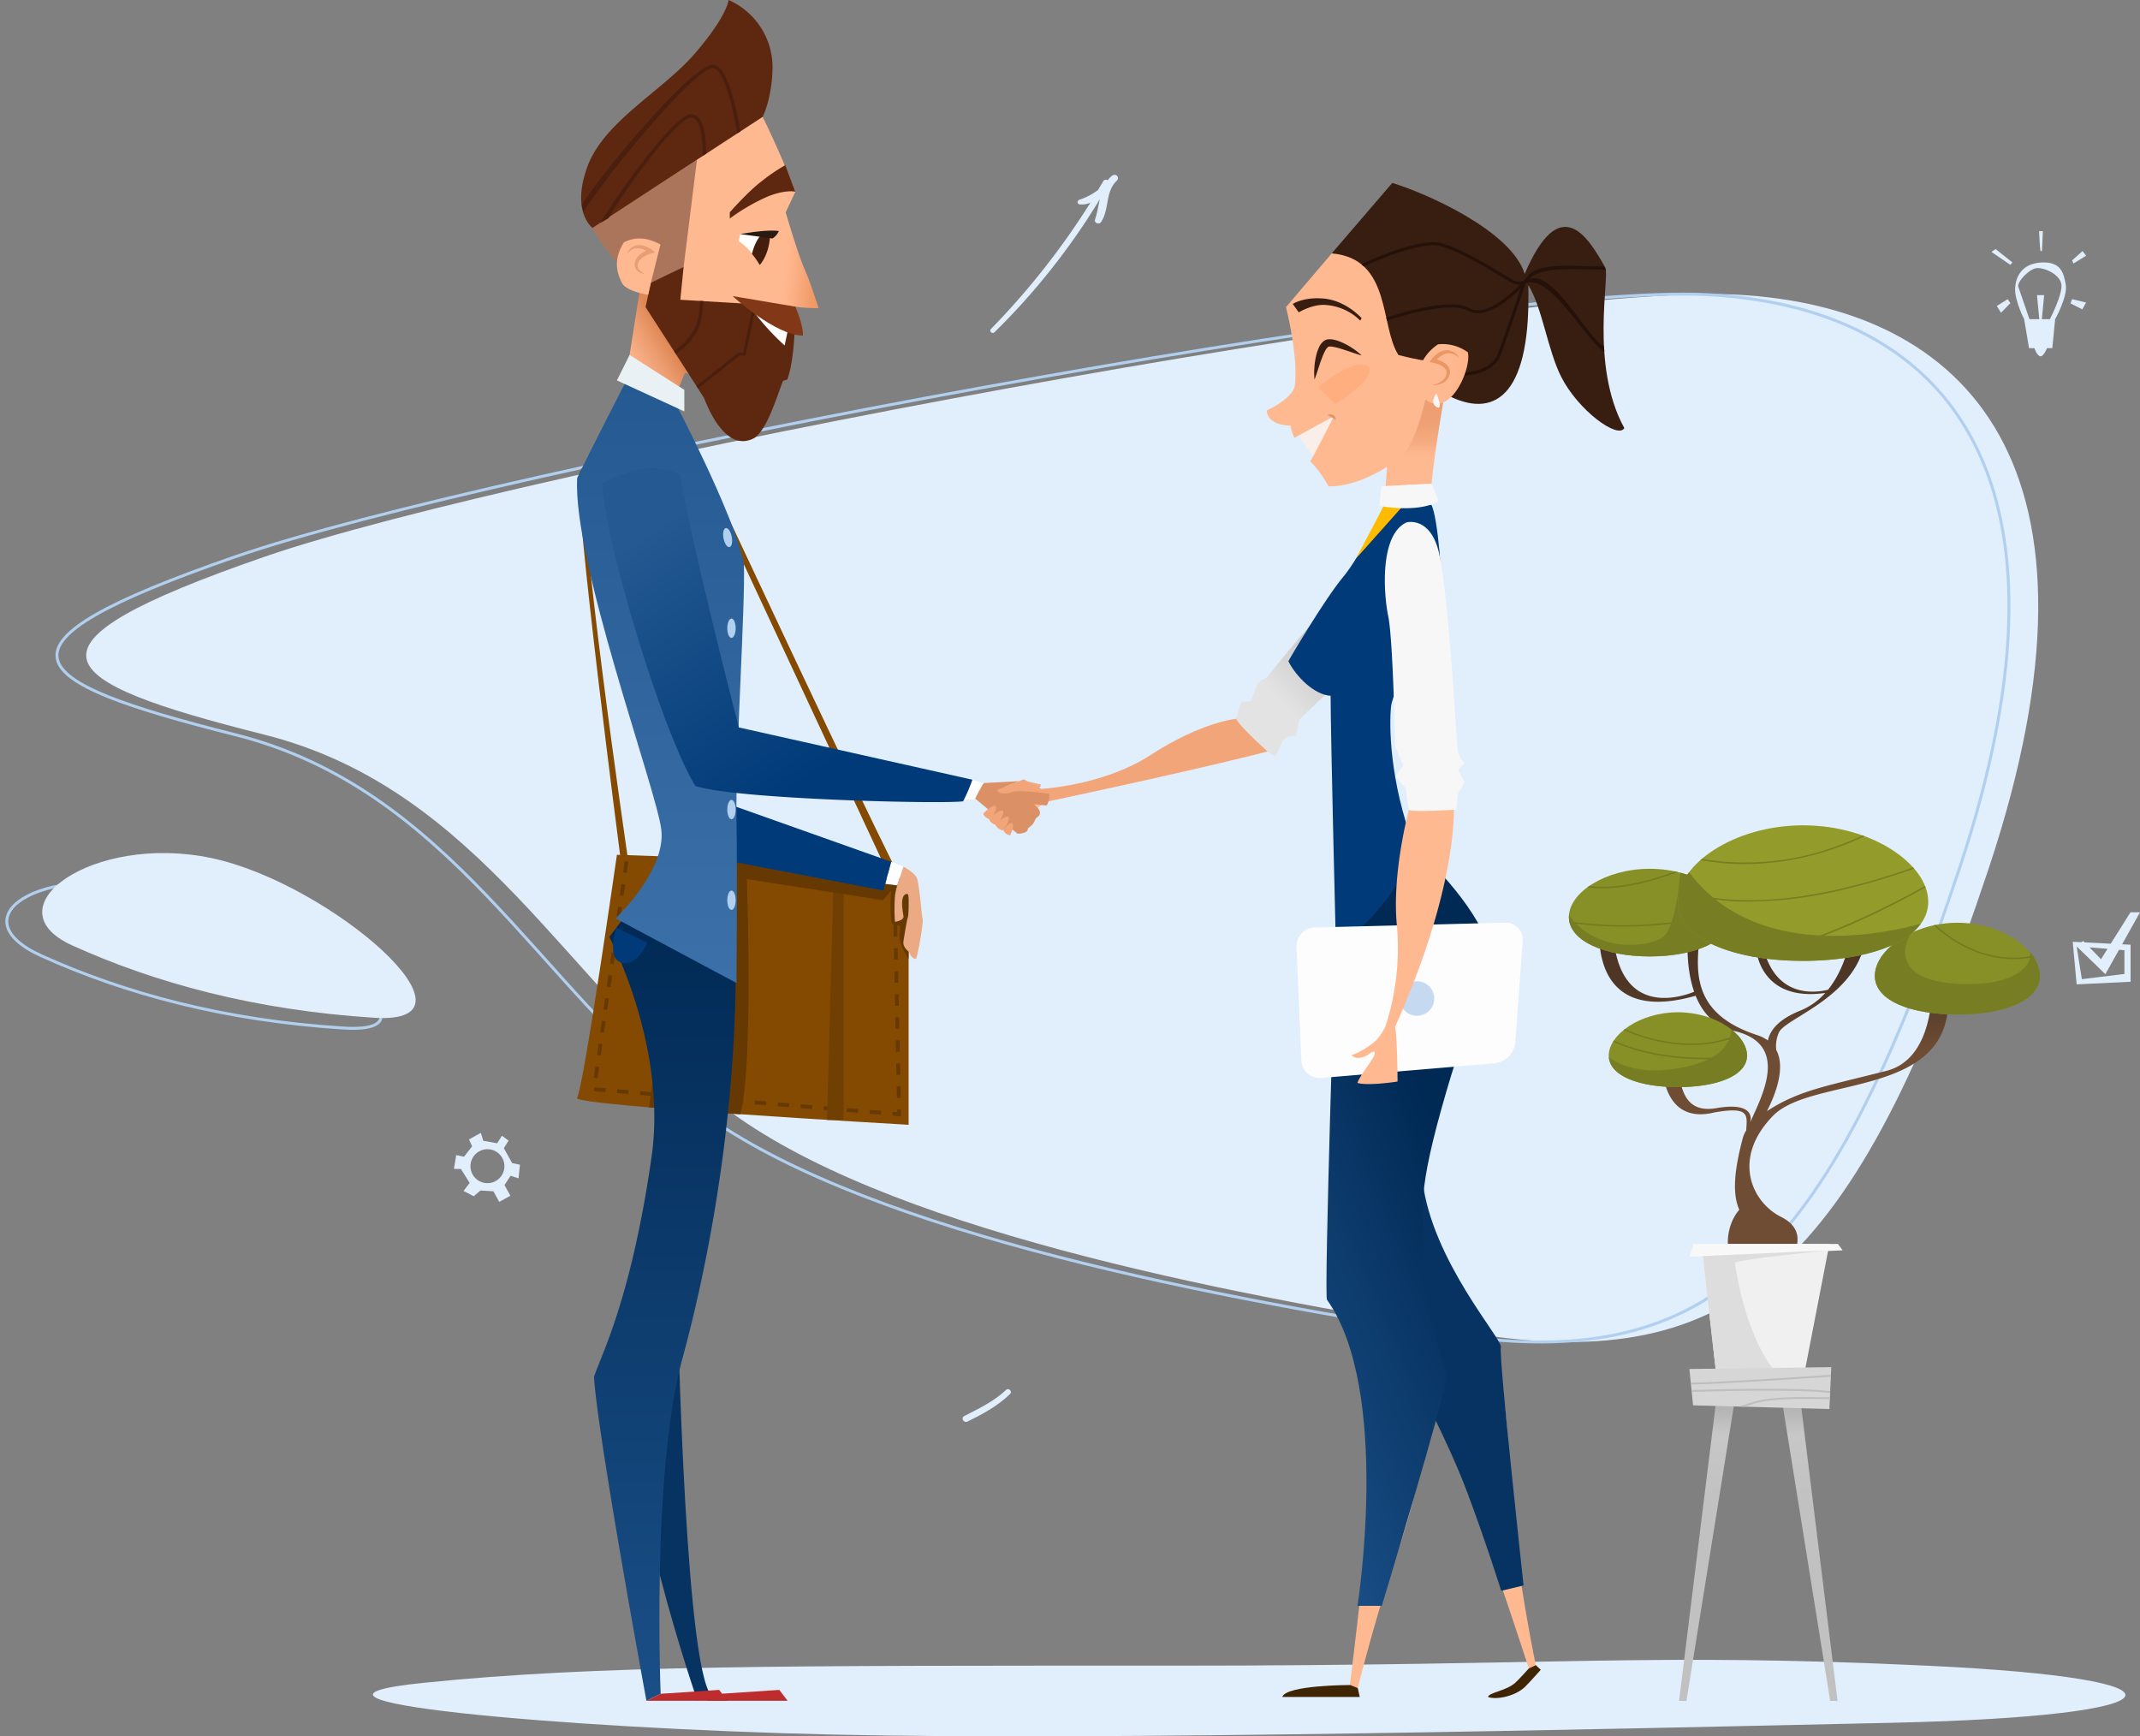 <svg xmlns="http://www.w3.org/2000/svg" xmlns:xlink="http://www.w3.org/1999/xlink" width="731.458" height="593.476" viewBox="0 0 731.458 593.476">
  <rect x="0" y="0" width="731.458" height="593.476" fill="#808080" stroke="none"/>
  <defs>
    <linearGradient id="linear-gradient" x1="0.5" y1="0.379" x2="0.5" y2="0.196" gradientUnits="objectBoundingBox">
      <stop offset="0" stop-color="#6e4d34"/>
      <stop offset="1" stop-color="#4d3625"/>
    </linearGradient>
    <linearGradient id="linear-gradient-2" x1="0.5" y1="-0.012" x2="0.5" y2="0.346" gradientUnits="objectBoundingBox">
      <stop offset="0" stop-color="#adadad"/>
      <stop offset="0.323" stop-color="#c7c7c7"/>
      <stop offset="1" stop-color="#c1c1c1"/>
    </linearGradient>
    <linearGradient id="linear-gradient-4" x1="0.088" y1="0.807" x2="0.431" y2="0.539" gradientUnits="objectBoundingBox">
      <stop offset="0" stop-color="#ffb991"/>
      <stop offset="0.239" stop-color="#fab188"/>
      <stop offset="0.619" stop-color="#ed9e71"/>
      <stop offset="1" stop-color="#de8654"/>
    </linearGradient>
    <linearGradient id="linear-gradient-5" x1="0.644" y1="0.333" x2="0.214" y2="0.799" gradientUnits="objectBoundingBox">
      <stop offset="0" stop-color="#b3b3b3"/>
      <stop offset="0.284" stop-color="#bbb"/>
      <stop offset="0.735" stop-color="#d2d2d2"/>
      <stop offset="1" stop-color="#e3e3e3"/>
    </linearGradient>
    <radialGradient id="radial-gradient" cx="5816.015" cy="2977.683" r="49.768" gradientTransform="translate(-5834.161 -2987.843) scale(2.174 2.174)" gradientUnits="userSpaceOnUse">
      <stop offset="0" stop-color="#de8959"/>
      <stop offset="0.342" stop-color="#ec9e71"/>
      <stop offset="0.746" stop-color="#fab188"/>
      <stop offset="1" stop-color="#ffb991"/>
    </radialGradient>
    <linearGradient id="linear-gradient-6" y1="1.022" x2="0.402" y2="0.215" gradientUnits="objectBoundingBox">
      <stop offset="0" stop-color="#1c528b"/>
      <stop offset="1" stop-color="#002954"/>
    </linearGradient>
    <linearGradient id="linear-gradient-7" x1="0.5" y1="0.62" x2="0.5" y2="0.251" gradientUnits="objectBoundingBox">
      <stop offset="0" stop-color="#ffb991"/>
      <stop offset="0.282" stop-color="#f6ab81"/>
      <stop offset="0.64" stop-color="#efa175"/>
      <stop offset="1" stop-color="#ed9e72"/>
    </linearGradient>
    <linearGradient id="linear-gradient-8" x1="0.542" y1="0.862" x2="1.542" y2="0.862" gradientUnits="objectBoundingBox">
      <stop offset="0" stop-color="#ffb991"/>
      <stop offset="0.42" stop-color="#ffb388"/>
      <stop offset="1" stop-color="#ffa775"/>
    </linearGradient>
    <radialGradient id="radial-gradient-2" cx="1155.526" cy="300.649" r="8.859" gradientTransform="translate(-26.938 -7.399) scale(1.081 1.081)" gradientUnits="userSpaceOnUse">
      <stop offset="0" stop-color="#ed9664"/>
      <stop offset="0.229" stop-color="#f2a071"/>
      <stop offset="0.702" stop-color="#fbb288"/>
      <stop offset="1" stop-color="#ffb991"/>
    </radialGradient>
    <linearGradient id="linear-gradient-9" x1="0.5" x2="0.5" y2="1" gradientUnits="objectBoundingBox">
      <stop offset="0" stop-color="#002954"/>
      <stop offset="1" stop-color="#1a4f87"/>
    </linearGradient>
    <linearGradient id="linear-gradient-10" x1="0.5" x2="0.5" y2="1" gradientUnits="objectBoundingBox">
      <stop offset="0" stop-color="#245991"/>
      <stop offset="1" stop-color="#3b70a8"/>
    </linearGradient>
    <linearGradient id="linear-gradient-11" x1="0.126" y1="0.218" x2="0.597" y2="0.9" gradientUnits="objectBoundingBox">
      <stop offset="0" stop-color="#245991"/>
      <stop offset="1" stop-color="#003a78"/>
    </linearGradient>
    <linearGradient id="linear-gradient-12" x1="0.856" y1="0.527" x2="0.985" y2="0.544" gradientUnits="objectBoundingBox">
      <stop offset="0" stop-color="#ffb991"/>
      <stop offset="0.308" stop-color="#fcb288"/>
      <stop offset="0.796" stop-color="#f5a171"/>
      <stop offset="1" stop-color="#f29966"/>
    </linearGradient>
  </defs>
  <g id="Group_300" data-name="Group 300" transform="translate(-981.296 -265.848)">
    <path id="Path_1488" data-name="Path 1488" d="M5457.834-2408.836c-133.857,0-196.877-.234-256.742,5.868s47.238,15.59,139.961,17.69,261.45-1.8,362.123-4.038,107.312-15.051,11.584-19.521S5591.691-2408.836,5457.834-2408.836Z" transform="translate(-4075 3244)" fill="#e1eefc"/>
    <path id="Path_1482" data-name="Path 1482" d="M5146.647-2787.832c88.235-30.533,424.2-93.647,503.112-89.608s132,58.755,86.329,195.986-87.369,173.2-175.811,159.161-203.1-36.469-256.575-77.532-83.254-108.657-157.055-127.221S5058.412-2757.3,5146.647-2787.832Z" transform="translate(-4075 3244)" fill="#e1eefc"/>
    <path id="Path_1485" data-name="Path 1485" d="M5146.647-2787.832c88.235-30.533,424.2-93.647,503.112-89.608s132,58.755,86.329,195.986-87.369,173.2-175.811,159.161-203.1-36.469-256.575-77.532-83.254-108.657-157.055-127.221S5058.412-2757.3,5146.647-2787.832Z" transform="translate(-4085 3244)" fill="none" stroke="#b1cfef" stroke-width="1"/>
    <path id="Path_1484" data-name="Path 1484" d="M5190.933-2669.184c-25.452-18.07-57.181-33.679-96.58-43.953s15.437,42.73,53.676,58.9S5216.385-2651.114,5190.933-2669.184Z" transform="translate(5581.641 -3018.114) rotate(169)" fill="none" stroke="#b1cfef" stroke-width="1"/>
    <path id="Path_1483" data-name="Path 1483" d="M5190.933-2669.184c-25.452-18.07-57.181-33.679-96.58-43.953s5.934,48.017,44.172,64.184S5216.385-2651.114,5190.933-2669.184Z" transform="translate(5592.254 -3021.626) rotate(169)" fill="#e1eefc"/>
    <g id="PlantType_4" transform="translate(1517.55 547.942)">
      <path id="Path_1235" data-name="Path 1235" d="M146.526,312.11h4.2c-.409,34.8,22.289,27.813,27.861,25.576-3.947-11.381-1.576-25.576-1.576-25.576l3.966.235c-.467,13.067-7.232,31.5,19.133,40.149a13.236,13.236,0,0,1,3.689,1.84c.686-3.36,3.455-7.149,11.008-10.182a23.141,23.141,0,0,0,8.595-6.073c-22.129,3.2-23.551-14.534-23.551-14.534a11.152,11.152,0,0,0,2.8.66c4.639,15.555,17.407,13.845,21.674,12.794,8.505-10.475,8.833-26.443,8.833-26.443l3.732-.154c4.822,27.063-27.063,35.618-29.332,41.217a11.07,11.07,0,0,0-.9,5.968c3.338,6.251-.5,15.677-3.2,20.909,10.8-7.069,19.778-8.432,40.791-13.762,17.7-4.487,15.585-32.028,15.585-32.028a20.885,20.885,0,0,1,4.846,0c7.7,42.716-44.9,32.757-59.143,47.379s-7.219,29.552,2.736,34.53,3.734,13.15,3.734,15.552c0,0-8.633,5.134-18.367,4.382-5.068-6.819-4.5-16.746.371-22.347-2.363-5.364-1.836-13.063,1.2-24.5a9.643,9.643,0,0,1,1.172-2.628c.277-5.157,1.39-8.329-10.958-6.131-17.312,4.2-17.559-14.84-17.559-14.84s1.057,0,4.025-.246-.069,16.074,14.246,13.6,11.575,4.933,11.575,4.933h0c3.786-8.673,13.952-26.775-5.466-31.323-6.876-1.608-10.878-6.366-13.153-12.03C140.024,350.235,146.526,312.11,146.526,312.11Z" transform="translate(-135.775 -280.794)" fill="url(#linear-gradient)"/>
      <path id="Path_1236" data-name="Path 1236" d="M228.376,418.012,220.1,460.74H189.478l-4.838-42.728Z" transform="translate(-139.326 -274.919)" fill="#f0f0f0"/>
      <path id="Path_1237" data-name="Path 1237" d="M231.147,418.012H181.779l-1.411,4.346,52.366-2.174Z" transform="translate(-139.179 -274.919)" fill="#f8f8f8"/>
      <path id="Path_1238" data-name="Path 1238" d="M227.884,420.072s-32.023,3.2-31.867,4.311c.827,5.915,4.14,24.526,12.986,36.243h-19.6l-4.368-38.573Z" transform="translate(-139.255 -274.806)" fill="#ddd"/>
      <path id="Path_1239" data-name="Path 1239" d="M188.3,469.4l12.606,101.985h-2.52L182,469.4Z" transform="translate(-109.077 -272.113)" fill="url(#linear-gradient-2)"/>
      <path id="Path_1240" data-name="Path 1240" d="M228.052,469.4,215.445,571.387h2.52L234.352,469.4Z" transform="translate(-177.79 -272.113)" fill="url(#linear-gradient-2)"/>
      <path id="Path_1241" data-name="Path 1241" d="M185.3,470.987l46.6,1.263.63-14.32-48.491.63Z" transform="translate(-142.853 -272.739)" fill="#d6d6d6"/>
      <g id="Group_215" data-name="Group 215" transform="translate(41.664 187.802)">
        <path id="Path_1242" data-name="Path 1242" d="M189.868,469.2c5.809-1.786,15.764-1.631,23.034-1.52.948.016,1.9.031,2.809.038l-.027.629c-.82-.007-1.738-.02-2.792-.035-7.228-.113-17.127-.268-22.838,1.489-1.215.374-2.435.753-3.646,1.133l-1.936-.052C186.251,470.319,188.067,469.753,189.868,469.2Z" transform="translate(-168.149 -460.012)" fill="#bebebe"/>
        <path id="Path_1243" data-name="Path 1243" d="M231.784,465.736l-.028.63c-10.789-1.269-36.328-.683-47.308-.355l-.064-.633C195.352,465.042,220.784,464.445,231.784,465.736Z" transform="translate(-184.128 -460.158)" fill="#bebebe"/>
        <path id="Path_1244" data-name="Path 1244" d="M184.15,463.1c9.426-.1,37.468-1.974,47.9-2.692l-.028.633c-10.463.719-38.284,2.582-47.81,2.688Z" transform="translate(-184.15 -460.406)" fill="#bebebe"/>
      </g>
      <path id="Path_1245" data-name="Path 1245" d="M216.627,312.876c0,8.269,12.382,13.488,27.658,13.488s27.658-5.219,27.658-13.488-12.383-16.458-27.658-16.458S216.627,304.606,216.627,312.876Z" transform="translate(-216.627 -281.558)" fill="#878f27"/>
      <g id="Group_216" data-name="Group 216" transform="translate(0.141 15.759)">
        <path id="Path_1246" data-name="Path 1246" d="M233.817,302.681c.192-.142.394-.281.595-.42,9.432,1.148,20.379-1.67,29.351-4.991.3.064.6.128.9.2-7.781,2.93-17.148,5.548-25.8,5.548A37.275,37.275,0,0,1,233.817,302.681Z" transform="translate(-227.615 -297.27)" fill="#737a21"/>
        <path id="Path_1247" data-name="Path 1247" d="M216.926,314.163c-.044-.17-.091-.342-.124-.515a133.655,133.655,0,0,0,54.879-3.724c.042.162.078.323.111.485a131.772,131.772,0,0,1-36.318,5.026A133.885,133.885,0,0,1,216.926,314.163Z" transform="translate(-216.802 -296.579)" fill="#737a21"/>
      </g>
      <path id="Path_1248" data-name="Path 1248" d="M248.824,319.612c3.85-3.039,5.4-16.026,5.916-21.931,10.09,2.645,17.2,8.862,17.2,15.127,0,8.269-12.383,13.488-27.658,13.488s-27.658-5.219-27.658-13.488c0-.22.013-.441.031-.66C226.035,325.454,244.3,323.187,248.824,319.612Z" transform="translate(-216.627 -281.489)" fill="#767d22"/>
      <path id="Path_1249" data-name="Path 1249" d="M116.415,332.054c0,8.661,12.631,13.209,28.212,13.209s28.208-4.547,28.208-13.209S160.206,313.9,144.627,313.9,116.415,323.394,116.415,332.054Z" transform="translate(-11.835 -280.603)" fill="#878f27"/>
      <g id="Group_217" data-name="Group 217" transform="translate(106.58 34.046)">
        <path id="Path_1250" data-name="Path 1250" d="M145.078,326.282c-6.748-.149-16.5-2.392-26.622-11.547.2-.044.4-.083.605-.126,9.9,8.841,19.408,11.026,26,11.179a34.452,34.452,0,0,0,7.255-.61c.105.149.212.3.311.446a34.777,34.777,0,0,1-6.775.665C145.6,326.291,145.34,326.289,145.078,326.282Z" transform="translate(-100.363 -314.61)" fill="#737a21"/>
        <path id="Path_1251" data-name="Path 1251" d="M154.215,339.263c-10.174-.922-23.522-4.2-34.228-13.957.09-.141.178-.282.274-.423,10.616,9.709,23.879,12.968,33.985,13.886a87.3,87.3,0,0,0,16.394-.117q-.358.291-.745.568c-2.391.218-5.161.374-8.187.374C159.346,339.595,156.827,339.5,154.215,339.263Z" transform="translate(-119.987 -314.049)" fill="#737a21"/>
      </g>
      <path id="Path_1252" data-name="Path 1252" d="M128.74,317.234c-3.526,5.952-4.368,16.232,15.885,17.354,21,1.164,26.057-7.385,24.706-10.877a12.8,12.8,0,0,1,3.5,8.161c0,8.661-12.629,13.209-28.208,13.209s-28.212-4.547-28.212-13.209C116.415,326.486,121.3,320.781,128.74,317.234Z" transform="translate(-11.835 -280.421)" fill="#767d22"/>
      <path id="Path_1253" data-name="Path 1253" d="M211.346,357.69c0,7.066,10.581,10.812,23.633,10.812s23.633-3.746,23.633-10.812-10.581-14.773-23.633-14.773S211.346,350.624,211.346,357.69Z" transform="translate(-197.726 -279.019)" fill="#878f27"/>
      <g id="Group_218" data-name="Group 218" transform="translate(15.086 69.621)">
        <path id="Path_1254" data-name="Path 1254" d="M219.429,350.759c-1.886-.642-3.657-1.349-5.291-2.069.144-.115.289-.231.439-.347,1.56.679,3.24,1.344,5.026,1.953,8.405,2.867,20.751,5.033,33.4.05.122.13.244.259.359.391a43.713,43.713,0,0,1-16.312,3.083A54.919,54.919,0,0,1,219.429,350.759Z" transform="translate(-210.503 -348.343)" fill="#737a21"/>
        <path id="Path_1255" data-name="Path 1255" d="M243.235,358.471c-10.138,0-21.65-1.385-31.889-5.971.086-.142.18-.282.274-.42,13.427,5.994,29.07,6.445,40.851,5.529q2.393-.187,4.672-.449l0,.03c0,.158-.012.314-.022.471q-2.245.253-4.6.44C249.627,358.326,246.5,358.471,243.235,358.471Z" transform="translate(-211.346 -348.139)" fill="#737a21"/>
      </g>
      <path id="Path_1256" data-name="Path 1256" d="M152.61,308.46c0,12.793,19.157,20.195,42.788,20.195s42.787-7.4,42.787-20.195S219.03,282.327,195.4,282.327,152.61,295.668,152.61,308.46Z" transform="translate(-115.357 -282.327)" fill="#939c2a"/>
      <g id="Group_219" data-name="Group 219" transform="translate(37.738 3.474)">
        <path id="Path_1257" data-name="Path 1257" d="M188.423,295.392a84.193,84.193,0,0,1-15.162-1.367c.16-.141.32-.283.483-.422a89.664,89.664,0,0,0,44.069-3.623,103.752,103.752,0,0,0,10.876-4.36c.217.078.428.163.644.244a104.15,104.15,0,0,1-11.346,4.578A93.281,93.281,0,0,1,188.423,295.392Z" transform="translate(-166.021 -285.621)" fill="#767d22"/>
        <path id="Path_1258" data-name="Path 1258" d="M181.184,307.656a76,76,0,0,1-23.985-3.505c.042-.16.1-.317.147-.476,17.472,5.853,38.663,3.364,55.025-.4a222.34,222.34,0,0,0,24.738-7.31c.118.133.227.268.342.4a223.15,223.15,0,0,1-24.961,7.39A142.342,142.342,0,0,1,181.184,307.656Z" transform="translate(-157.199 -285.056)" fill="#767d22"/>
        <path id="Path_1259" data-name="Path 1259" d="M154.763,326.2c-.431-.074-.855-.157-1.279-.238,22.606-4.577,46.351-16.508,59.718-23.985.063.16.133.318.192.479-5.871,3.295-13.717,7.436-22.541,11.413C180.564,318.508,167.667,323.468,154.763,326.2Z" transform="translate(-129.225 -284.728)" fill="#767d22"/>
      </g>
      <path id="Path_1260" data-name="Path 1260" d="M238.055,315.123c-5.94,8.144-21.723,12.7-40.265,12.7-23.631,0-42.788-7.4-42.788-20.195a16.882,16.882,0,0,1,3.827-10.095C181.436,327.641,224.306,318.9,238.055,315.123Z" transform="translate(-117.749 -281.497)" fill="#767d22"/>
      <path id="Path_1261" data-name="Path 1261" d="M211.346,357.976c4.434,3.271,11.683,5.771,23.309,3.865,15.034-2.465,18.361-8.678,18.55-13.381,3.36,2.634,5.377,5.841,5.377,8.927,0,7.066-10.581,10.812-23.633,10.812C222.266,368.2,211.919,364.659,211.346,357.976Z" transform="translate(-197.697 -278.716)" fill="#767d22"/>
    </g>
    <g id="Group_243" data-name="Group 243" transform="translate(539.058 161.604)">
      <g id="Content" transform="translate(746.203 163.997)">
        <path id="Path_1395" data-name="Path 1395" d="M756.654,194.191a8.568,8.568,0,0,0-1.559,1.6,1.009,1.009,0,0,0-1.5.317c-.573,1-1.179,1.981-1.767,2.975a21.313,21.313,0,0,1-6.376,3.342c-.707.222-.846,1.434,0,1.57a6.837,6.837,0,0,0,3.8-.609,257.979,257.979,0,0,1-34.015,43.191.826.826,0,0,0,1.166,1.168,232.105,232.105,0,0,0,36.054-45.535c-.56,2.394-.945,4.854-1.65,6.931-.432,1.273,1.391,1.9,2.07.872,2.72-4.095,1.5-9.527,4.664-13.373.265-.282.521-.558.756-.808C759.35,194.71,757.807,193.3,756.654,194.191Z" transform="translate(-680.477 -193.908)" fill="#e1eefc"/>
        <path id="Path_1396" data-name="Path 1396" d="M726.791,457.381c-4-2.6-7.6-5.779-11.523-8.484-.778-.537-1.745.708-1.013,1.312,3.116,2.567,6.371,4.98,9.482,7.558-.6.125-1.211.232-1.816.337-12.788-5.353-22.863-14.455-31.849-24.821-.711-.82-1.856.362-1.181,1.182,8.175,9.913,17.631,18.547,29.156,24.2-3.494.43-7.007.707-10.507,1.2-1.294.181-.988,2.449.31,2.285,6.242-.791,12.575-1.013,18.67-2.69A1.15,1.15,0,0,0,726.791,457.381Z" transform="translate(-688.685 -119.321)" fill="#e1eefc"/>
        <path id="Path_1397" data-name="Path 1397" d="M819.922,371.94a1.167,1.167,0,0,0-2.161-.585,48.69,48.69,0,0,1-9.283,11.4,2.359,2.359,0,0,0-.987.975c-.379.728.45,1.805,1.229,1.229.636-.471,1.246-.967,1.842-1.476a4.839,4.839,0,0,0,.724-.373.789.789,0,0,0,.333-.577,47.022,47.022,0,0,0,5.972-6.869q-.006,1.559-.009,3.117a1.1,1.1,0,0,0-.66.466c-5.683,8.4-11.245,16.9-16.8,25.385-4.714,7.2-10.169,14.769-12.732,23.073-.308,1,1.147,1.333,1.522.42,6.818-16.607,19.338-30.4,28.66-45.63q0,2.155-.013,4.312a1.205,1.205,0,0,0,2.409,0C819.953,381.853,819.95,376.9,819.922,371.94Z" transform="translate(-657.908 -138.728)" fill="#e1eefc"/>
        <path id="Path_1398" data-name="Path 1398" d="M722.632,510.542c-4.158,3.933-9.258,6.346-14.294,8.929-1.26.646-.155,2.5,1.1,1.885,5.219-2.547,10.4-5.337,14.569-9.437C724.907,511.036,723.542,509.68,722.632,510.542Z" transform="translate(-682.728 -95.22)" fill="#e1eefc"/>
      </g>
      <g id="Characters" transform="translate(638.942 119.893)">
        <g id="Group_242" data-name="Group 242">
          <path id="Path_1399" data-name="Path 1399" d="M654.139,365.325S638.178,242.982,639.951,233.3s40.243-7.933,40.243-7.933,64.293,137.645,70.584,148.059l-2.582,2.327-69.3-148.637s-32.8,0-36.735,6.123S656.59,364.87,656.59,364.87Z" transform="translate(-638.67 -87.029)" fill="#854a02"/>
          <path id="Path_1400" data-name="Path 1400" d="M752.687,341.11v81.833s-115.442-6.56-113.345-9.184,13.64-83.09,13.64-83.09S727.491,332.31,752.687,341.11Z" transform="translate(-638.826 -54.141)" fill="#854a02"/>
          <path id="Path_1401" data-name="Path 1401" d="M748.764,419.531l-3-.245.106-1.307,1.553.127-.02-.925,1.312-.029Zm-6.923-.565-3.923-.321.108-1.307,3.923.321ZM734,418.324l-3.923-.32.106-1.307,3.923.32Zm-7.845-.64-3.923-.321.106-1.307,3.923.321Zm-7.845-.642-3.923-.32.106-1.307,3.923.32Zm-7.846-.641-3.923-.32.106-1.307,3.923.32Zm-7.845-.64-3.923-.32.106-1.307,3.923.32Zm-7.845-.642-3.923-.32.106-1.307,3.923.32Zm-7.845-.642-3.924-.32.106-1.307,3.924.32Zm-7.846-.64-3.924-.32.108-1.307,3.923.32Zm68.246-.592-.08-3.936,1.312-.026.08,3.936Zm-76.092-.049-3.924-.321.108-1.307,3.923.321Zm-7.847-.643-3.923-.32.106-1.307,3.923.32Zm-7.845-.64-3.923-.32.108-1.307,3.921.32Zm-7.845-.64-3.923-.32.106-1.307,3.923.32Zm-2.709-4.741-1.3-.185.555-3.9,1.3.185Zm102.179-1.157-.08-3.935,1.312-.026.08,3.935ZM646.1,398.738l-1.3-.184.556-3.9,1.3.184ZM747,397.5l-.08-3.935,1.312-.026.08,3.935Zm-99.794-6.558-1.3-.185.556-3.9,1.3.185Zm99.634-1.311-.08-3.936,1.312-.026.08,3.936Zm-98.522-6.482-1.3-.184.556-3.9,1.3.185Zm98.361-1.387-.08-3.935,1.312-.028.08,3.933Zm-97.248-6.406-1.3-.185.555-3.9,1.3.184Zm97.088-1.464-.081-3.935,1.312-.028.081,3.935Zm-95.976-6.329-1.3-.184.556-3.9,1.3.185Zm95.814-1.542-.08-3.936,1.312-.026.08,3.936Zm-94.7-6.251-1.3-.185.555-3.9,1.3.184Zm94.543-1.619-.08-3.936,1.312-.026.08,3.936Zm-93.432-6.174-1.3-.184.556-3.9,1.3.185Zm93.271-1.7-.08-3.935,1.312-.025.08,3.935Zm-92.158-6.094-1.3-.185.556-3.9,1.3.184Zm92-1.776-.08-3.933,1.312-.026.08,3.935ZM654.992,336.4l-1.3-.185.555-3.9,1.3.185Z" transform="translate(-637.462 -53.628)" fill="#663902"/>
          <path id="Path_1402" data-name="Path 1402" d="M706.828,333.753l-2.355,86.554h5.635V333.753Z" transform="translate(-618.5 -53.179)" fill="#703f02"/>
          <path id="Path_1403" data-name="Path 1403" d="M669.871,331.335,658.1,416.784c9.253.778,20.195,1.582,31.186,2.339,4.56-15.712,2.266-80.352,2.266-80.352l46.574,7.212,2.722-3.31a58.713,58.713,0,0,0,0,10.093c.534,3.717,3.771-.3,2.964,3.936s3.011,9.293,3.011,9.293V340.9C730.6,335.237,693.93,332.538,669.871,331.335Z" transform="translate(-632.965 -53.934)" fill="#663902"/>
          <path id="Path_1404" data-name="Path 1404" d="M721.654,332.477l4.221,1.674-2.111,6.4-4.122-.525Z" transform="translate(-613.768 -53.577)" fill="#fff"/>
          <path id="Path_1405" data-name="Path 1405" d="M756.742,311.559c.1.056,4.517,1.021,4.517,1.021a1.818,1.818,0,0,1-1.671,1.749C757.869,314.657,756.742,311.559,756.742,311.559Z" transform="translate(-602.194 -60.103)" fill="#ebaa83"/>
          <path id="Path_1406" data-name="Path 1406" d="M753.568,326.773l-2.294-.984-4.756-5.239,1.277-2.14,7.865,6.641Z" transform="translate(-605.384 -57.966)" fill="#e0966b"/>
          <path id="Path_1407" data-name="Path 1407" d="M762.516,316.936l-4.482,3.477-.765-3.477Z" transform="translate(-602.03 -58.426)" fill="#ffb991"/>
          <path id="Path_1408" data-name="Path 1408" d="M892.593,247.471c5.013,3.469-3.817,21.969-18.285,36.812s-36.551,37.393-36.551,37.393S818.186,326.969,761.684,339c-1.838-1.1-1.75-4.476-1.75-4.476s21.494-1.032,37.7-11.539c17.711-11.48,29.348-12.44,29.348-12.44s27.767-33.166,40.844-45.617S885.528,242.58,892.593,247.471Z" transform="translate(-601.199 -80.493)" fill="#f2a579"/>
          <path id="Path_1409" data-name="Path 1409" d="M746.053,312.129l12.18-.652-4.609,1.814,14.855,2.435a7.109,7.109,0,0,1-.756,3.929c-.228.4-4.02-.506-4.392-.163,4.154,3.22.546,4.592.546,4.592a5.541,5.541,0,0,1-2.733,3.492c.378,1.885-3.485,1.864-3.485,1.864l-14.921-12.378Z" transform="translate(-606.563 -60.129)" fill="#db9165"/>
          <path id="Path_1410" data-name="Path 1410" d="M747.175,312.247c-.218.109-3.057,5.614-3.057,5.614h-4.975s1.014-5.614,3.785-6.762C746.465,312.138,747.175,312.247,747.175,312.247Z" transform="translate(-607.684 -60.246)" fill="#fff"/>
          <path id="Path_1411" data-name="Path 1411" d="M748.765,314.611,757.934,311l8.665,4.871s-10.728-1.372-12.477-.607S749.5,316.327,748.765,314.611Z" transform="translate(-604.683 -60.276)" fill="#f2a579"/>
          <path id="Path_1412" data-name="Path 1412" d="M745.205,320.48s3.28-3.349,4.171-2.394-1.766,4.591-1.766,4.591S745.294,321.913,745.205,320.48Z" transform="translate(-605.793 -58.12)" fill="#f2a579"/>
          <path id="Path_1413" data-name="Path 1413" d="M746.719,321.952s3.82-3.616,4.711-2.661-2.306,4.857-2.306,4.857S746.808,323.384,746.719,321.952Z" transform="translate(-605.321 -57.741)" fill="#f2a579"/>
          <path id="Path_1414" data-name="Path 1414" d="M748.384,323.29s3.494-3.368,4.385-2.413-1.98,4.61-1.98,4.61S748.473,324.723,748.384,323.29Z" transform="translate(-604.801 -57.249)" fill="#f2a579"/>
          <path id="Path_1415" data-name="Path 1415" d="M750.484,324.738s2.106-3.121,3-2.166-.8,4.017-.8,4.017S750.572,326.171,750.484,324.738Z" transform="translate(-604.146 -56.724)" fill="#f2a579"/>
          <path id="Path_1416" data-name="Path 1416" d="M669.2,441.394s2.183,123.762,10.93,140.817l-3.936,3.061s-26.235-75.219-22.737-112.828C667.452,443.581,669.2,441.394,669.2,441.394Z" transform="translate(-634.514 -19.601)" fill="#063361"/>
          <path id="Path_1418" data-name="Path 1418" d="M657.426,182.723l-5.875,37.227,16.074,5.248,4.795-11.481,15.265,3.819-22.76-40.05Z" transform="translate(-635.009 -101.927)" fill="url(#linear-gradient-4)"/>
          <path id="Path_1419" data-name="Path 1419" d="M811.043,310.794l1.813-5.93h3.2l2.486-6.56,3.087-1.749s47.06-59.647,55.267-50.114c12.272,14.254-44.19,64.353-44.19,64.353l-1.155,5.878s-3.608-.656-4.92,2.406a50.021,50.021,0,0,1-2.186,4.592l-2.632-1.748S812.728,313.88,811.043,310.794Z" transform="translate(-585.255 -80.738)" fill="url(#linear-gradient-5)"/>
          <path id="Path_1420" data-name="Path 1420" d="M838.175,438.676s28.35,39.206,37.65,61.9,26.826,76.607,26.826,76.607l2.371-1.123s-4.974-23.775-7.95-49.464c-1.982-17.108.222-40.392-8.353-62.674-4.3-11.176-14.262-20.134-22.9-31.884C848.24,430.688,838.175,438.676,838.175,438.676Z" transform="translate(-576.791 -22.568)" fill="url(#radial-gradient)"/>
          <path id="Path_1481" data-name="Path 1481" d="M316.421,528.081l7.632-1.827s-8.622-79-7.757-81.428-23.6-29.572-26.762-56.838c-1.4-.718-2.281,68.462-2.281,68.462s11.127,20.944,17.4,37.572S316.421,528.081,316.421,528.081Z" fill="#063361"/>
          <path id="Path_1421" data-name="Path 1421" d="M846.583,437.985s3.462,42.856,2.15,67.346-8.309,79.592-8.309,79.592h2.624s5.686-23.615,13.995-48.105a244.445,244.445,0,0,0,12.55-60.461c.9-11.941-7.624-24.056-10.4-38.372C843.887,429.239,846.583,437.985,846.583,437.985Z" transform="translate(-576.089 -21.877)" fill="#ffb991"/>
          <path id="Path_1422" data-name="Path 1422" d="M837.065,354.934s-4.2,128.513-3.042,128.526c22,30.953,10.417,104.583,10.417,104.583h8.3s21.872-72.3,22.033-78.059-8.189-20.705-7.817-39.051-2.888-20.226,6.15-52.748,15.316-41.269,15.316-57.887c-6.518-15.791-24.646-31.815-24.646-31.815Z" transform="translate(-577.137 -54.824)" fill="url(#linear-gradient-6)"/>
          <path id="Path_1424" data-name="Path 1424" d="M848.884,547.993l-2.574-1.039s-21.959,0-23.223,4.076h26.465Z" transform="translate(-581.498 13.329)" fill="#402505"/>
          <path id="Path_1425" data-name="Path 1425" d="M890.641,542.9s-3.2,3.592-4.618,4.876c-3.116,2.827-9.021,3.335-9.349,4.866,2.46,1.038,9.02,0,12.629-3.42,1.178-1.115,5.412-5.856,5.412-5.856l-1.7-1.589Z" transform="translate(-564.781 11.714)" fill="#402505"/>
          <path id="Path_1426" data-name="Path 1426" d="M827.077,222.244s3.052,6.206,6.484,9.638c6.587-9.429,7.615-16.988,7.615-16.988Z" transform="translate(-580.253 -90.258)" fill="#faefe8"/>
          <path id="Path_1427" data-name="Path 1427" d="M849.193,248.966c2.272-5.248,1.879-31.533,1.059-36.5,8.171-2.985,21.549-7.618,21.549-7.618s-7.4,39.725-5.9,45.426C859.665,251.59,849.193,248.966,849.193,248.966Z" transform="translate(-573.354 -93.39)" fill="url(#linear-gradient-7)"/>
          <path id="Path_1428" data-name="Path 1428" d="M858.155,238.714s-8.4,18.367-14.706,25.911S825.33,292.184,824.674,293.5c2.624,5.248,8.857,11.481,14.433,11.809,0,13.12,1.824,86.252,1.824,86.252s20.152-13.113,26.711-34.76c-8.528-22.631-8.528-41.661-7.872-47.893s16.4-36.079,17.055-38.7-.984-25.911-3.28-30.175S858.155,238.714,858.155,238.714Z" transform="translate(-581.003 -83.138)" fill="#003a78"/>
          <path id="Path_1430" data-name="Path 1430" d="M859.545,238.805l-17.219,19.3,10.322-19.624Z" transform="translate(-575.496 -82.901)" fill="#fb0"/>
          <path id="Path_1431" data-name="Path 1431" d="M819.112,229.706s8.948-3.906,9.5-8.614c1.2-10.19-3.024-26.671-3.024-26.671l15.644-18.378c14.576-3,39.642-15.254,52.524-4.072,4.74,14.178.054,33.22.054,33.22l-17.919,7.5s-3.936,26.463-10.669,32.487c-5.959,5.329-16.559,10.671-25.052,10.485-3.561-6.246-6.331-8.538-6.331-8.538.168.253,8.133-15.425,8.133-15.425l-13.487,7.369a12.182,12.182,0,0,1-1.308-4.167S819.073,234.853,819.112,229.706Z" transform="translate(-582.738 -105.088)" fill="#ffb991"/>
          <path id="Path_1432" data-name="Path 1432" d="M871.553,216.276s-.779,1.259-12.792-1.838c-6.435-10.074-2.3-32.937-22.789-34.736l20.688-24.076c11.646,3.532,40.731,16.364,45.257,31.1,12.053-28.179,21.525-12.959,27.535-2.2,1.646,2.948-5.336,33.365,6.527,54.892-2.178,3.865-15.829-6.042-21.649-17.655-4.564-9.1-6.437-23.6-11.184-31.241.984,36.445-10.526,45.819-26.664,38.128C873.2,216.655,871.553,216.276,871.553,216.276Z" transform="translate(-577.478 -108.746)" fill="#381d11"/>
          <path id="Path_1433" data-name="Path 1433" d="M924.793,181.367a7.861,7.861,0,0,1,2.359.345,8.857,8.857,0,0,0-.239-1.145,9.257,9.257,0,0,0-2.131-.248c-8.585.08-19.8-1.437-24.018,3.145l.014-.045-.712.812c-.447.5-.77.87-.932,1.057a5.343,5.343,0,0,1-3.115-.029c-.383-.154-1.746-.973-3.471-2.013-5.267-3.171-15.074-9.075-21.366-10.8-6.94-1.9-21.86,4.546-27.506,7.179.3.243.592.5.871.758,5.842-2.686,19.985-8.676,26.358-6.926,6.152,1.685,15.877,7.54,21.1,10.686,2.078,1.25,3.183,1.912,3.624,2.086a5.01,5.01,0,0,0,1.862.329c.163,0,.319-.008.471-.017-3.023,3.1-11.754,11.239-17.332,8.066-6.363-3.62-23.281,1.568-28.416,3.276q.116.52.23,1.035c4.886-1.618,21.711-6.785,27.666-3.4s14.469-4.089,18.049-7.671c-1.639,4.8-5.485,16.014-7.748,22.238-2.777,7.643-15.062,6.543-15.187,6.534l-.1,1.046c.122.012.863.079,1.973.079,3.8,0,11.937-.79,14.3-7.3,2.731-7.516,7.768-22.287,8.453-24.3,8.492-3.534,21.078,20.39,26.876,23.292.114-.342-.309-1.44-.2-1.79-5.578-2.8-16.828-25.665-25.325-23.093C905.05,180.351,916.479,181.445,924.793,181.367Z" transform="translate(-575.075 -104.951)" fill="#24120a"/>
          <path id="Path_1434" data-name="Path 1434" d="M859.544,203.777a16.333,16.333,0,0,1,5.481-6.1,14.72,14.72,0,0,1,10.173,2.705c1.435,5.147-6.078,23.548-15.01,15.725C858.642,205.389,859.544,203.777,859.544,203.777Z" transform="translate(-570.207 -95.638)" fill="url(#linear-gradient-8)"/>
          <path id="Path_1435" data-name="Path 1435" d="M862.313,211.181a8.331,8.331,0,0,0,3.3-1.4,3.823,3.823,0,0,0,1.637-2.742,2.1,2.1,0,0,0-.357-1.332,3.689,3.689,0,0,0-1.155-1.034,8.136,8.136,0,0,0-1.527-.737,11.734,11.734,0,0,0-1.653-.475l-1.136-.239.686-.889a9.506,9.506,0,0,1,.971-1.072,8.328,8.328,0,0,1,1.1-.909,6.234,6.234,0,0,1,2.689-1.1,4.328,4.328,0,0,1,2.84.58,5.9,5.9,0,0,1,1.078.891,6.027,6.027,0,0,1,.828,1.073,7.323,7.323,0,0,0-2.208-1.336,3.911,3.911,0,0,0-2.333-.112,5.821,5.821,0,0,0-2.091,1.1,10.532,10.532,0,0,0-.916.816,8.465,8.465,0,0,0-.791.914l-.449-1.13a11.838,11.838,0,0,1,1.888.568,9.371,9.371,0,0,1,1.778.9,5,5,0,0,1,1.486,1.51,3.148,3.148,0,0,1,.413,2.205l-.05.224a2.239,2.239,0,0,1-.077.274,4.421,4.421,0,0,1-.711,1.387A5,5,0,0,1,866,210.4,7.443,7.443,0,0,1,862.313,211.181Z" transform="translate(-569.539 -95.153)" fill="#eb9665"/>
          <path id="Path_1436" data-name="Path 1436" d="M849.36,192.492s-5.254-6.03-12.982-6.722c-6.9-.618-10.566,1.854-10.566,1.854l2.06,2.867s4.411-2.721,8.772-2.55a18.55,18.55,0,0,1,12.239,5.371Z" transform="translate(-580.648 -99.374)" fill="#381d11"/>
          <path id="Path_1437" data-name="Path 1437" d="M831.518,210.14a21.56,21.56,0,0,1-.05-4.177c.05-.624.1-1.307.22-2.019a20.469,20.469,0,0,1,.447-2.247,16.035,16.035,0,0,1,.816-2.4,5.767,5.767,0,0,1,1.859-2.427,2.813,2.813,0,0,1,.948-.422l.134-.033a.745.745,0,0,1,.13-.025l.038,0,.152-.014a3.558,3.558,0,0,1,.387-.024,6.425,6.425,0,0,1,1.481.147,13,13,0,0,1,2.436.777,22.2,22.2,0,0,1,3.811,2.039,20.892,20.892,0,0,1,3.289,2.586s-1.625-.472-3.932-1.27c-1.16-.383-2.5-.844-3.9-1.254a18.152,18.152,0,0,0-2.124-.475,5.925,5.925,0,0,0-.938-.07.978.978,0,0,0-.224.014l-.152.018-.038.005c.122-.017.03,0,.055,0l-.013.007a.662.662,0,0,0-.164.076,4.231,4.231,0,0,0-1.077,1.413,16.765,16.765,0,0,0-.906,2c-.248.689-.522,1.362-.736,2.016s-.43,1.282-.623,1.858C832.092,208.554,831.518,210.14,831.518,210.14Z" transform="translate(-578.906 -96.044)" fill="#381d11"/>
          <path id="Path_1438" data-name="Path 1438" d="M834.77,216.069l3.017,1.758S837.785,215.251,834.77,216.069Z" transform="translate(-577.853 -89.941)" fill="#db9770"/>
          <path id="Path_1439" data-name="Path 1439" d="M832.45,210.655s12.122-10.193,16.8-7.176-10.867,13.037-10.867,13.037Z" transform="translate(-578.577 -93.993)" fill="#ffae80"/>
          <path id="Path_1440" data-name="Path 1440" d="M827.9,209.809l0,0c-2.226,3.785-8.786,6.658-8.786,6.658-.039,5.147,8.066,5.2,8.066,5.2S833.177,214.439,827.9,209.809Z" transform="translate(-582.738 -91.845)" fill="url(#radial-gradient-2)"/>
          <path id="Path_1441" data-name="Path 1441" d="M850.589,239.881l-1.664-5,17.123-.905-.068,7.216h-7.662Z" transform="translate(-573.438 -84.305)" fill="#ebebeb"/>
          <path id="Path_1442" data-name="Path 1442" d="M849.1,234.882l-.731,6.678s12.7,2.585,20.246-1.515a60.175,60.175,0,0,0-2.392-6.068Z" transform="translate(-573.612 -84.305)" fill="#f7f7f7"/>
          <path id="Path_1443" data-name="Path 1443" d="M828.438,395.425a6.252,6.252,0,0,0,6.813,6l59.3-5.017a7.962,7.962,0,0,0,7.016-7.1l2.539-34.583a5.841,5.841,0,0,0-6.078-6.377l-64.943,1.637a6.447,6.447,0,0,0-6.282,6.72Z" transform="translate(-580.34 -48.626)" fill="#fdfdfd"/>
          <circle id="Ellipse_10" data-name="Ellipse 10" cx="5.904" cy="5.904" r="5.904" transform="translate(281.72 319.734)" fill="#c5daf0"/>
          <path id="Path_1444" data-name="Path 1444" d="M858.732,245c5.912-1.486,10.544,13.448,12.184,34.111s2.3,58.386,2.3,58.386,3.427,26.242-19.934,78.72a4.709,4.709,0,0,1-3.353,0,86.536,86.536,0,0,0,3.936-34.767c-1.837-19.229,4.871-42.313,4.871-42.313s-5.983-46.906-6.738-64.946S850.4,247.1,858.732,245Z" transform="translate(-573.126 -80.897)" fill="#ffb991"/>
          <path id="Path_1445" data-name="Path 1445" d="M852.674,375.638a22.065,22.065,0,0,1-2.952,4.428c-1.557,1.64-6.477,4.839-8.609,5.167,1.393,1.885,4.509.82,6.027-.328s2.418-1.067,1.681.656-5.248,7.38-5.658,9.265c3.854,1.067,13.694-.492,13.694-.492s-.017-14.185-.829-18.7A2.526,2.526,0,0,0,852.674,375.638Z" transform="translate(-575.875 -40.318)" fill="#ffb991"/>
          <path id="Path_1446" data-name="Path 1446" d="M857.213,244.1s7.9-2.175,10.953,9.84c3.444,13.556,6.068,64.286,6.506,67.565a7.545,7.545,0,0,0,2.4,4.81l-2.187,2.406,2.187,4.154s-1.749,3.718-1.968,3.062-.875,6.351-.875,6.351-15.978.98-16.221,0-1.052-5.914-.834-6.57S853.325,331,853.325,331l2.762-3.815-2.762-6.56s-.689-36.3-2.352-44.387S848.064,248.339,857.213,244.1Z" transform="translate(-573.164 -81.196)" fill="#f7f7f7"/>
          <path id="Path_1447" data-name="Path 1447" d="M863.525,210.477s-2.515,3.062,0,4.592S863.525,210.477,863.525,210.477Z" transform="translate(-569.232 -91.636)" fill="#f7f7f7"/>
          <path id="Path_1448" data-name="Path 1448" d="M657.315,343.727l-8.309,10.934s19.88,37.21,14.431,75.218c-7.146,49.854-17.927,69.1-19.677,75.218,1.312,20.554,17.927,110.642,17.927,110.642l4.862-2.392s-3.109-75.888,7.386-114.372,18.163-86.59,18.255-132.289A192.811,192.811,0,0,0,657.315,343.727Z" transform="translate(-637.439 -50.068)" fill="url(#linear-gradient-9)"/>
          <path id="Path_1450" data-name="Path 1450" d="M662.288,549.553l20-1.326,2.842,3.717H657.426Z" transform="translate(-633.176 13.726)" fill="#bd2d2d"/>
          <path id="Path_1451" data-name="Path 1451" d="M677.954,549.553l20-1.326,2.842,3.717H673.092Z" transform="translate(-628.289 13.726)" fill="#bd2d2d"/>
          <path id="Path_1452" data-name="Path 1452" d="M663.424,311.974l75.767,26.9-2.624,9.84-71.83-13.778Z" transform="translate(-631.305 -59.973)" fill="#003a78"/>
          <path id="Path_1453" data-name="Path 1453" d="M656.214,207.071S643.339,232.2,639.4,240.4c-1.64,28.207,26.983,106.125,28.746,120.135s-15.627,30.411-15.627,30.411l41.326,22.085s.328-36.845,0-57.508,3.08-71.829,2.524-85.933c-3.508-17.055-23.83-55.612-23.83-55.612Z" transform="translate(-638.819 -92.698)" fill="url(#linear-gradient-10)"/>
          <path id="Path_1454" data-name="Path 1454" d="M681.356,296.043c0,1.829-.642,3.31-1.433,3.31s-1.433-1.481-1.433-3.31.641-3.309,1.433-3.309S681.356,294.215,681.356,296.043Z" transform="translate(-626.605 -65.975)" fill="#854a02"/>
          <path id="Path_1455" data-name="Path 1455" d="M649.733,209.14l23.042,10.59v-7.363l-18.708-11.928Z" transform="translate(-635.576 -94.767)" fill="#eaf1f4"/>
          <path id="Path_1456" data-name="Path 1456" d="M645.925,235.228s15.617-9.512,26.668-2.952c3.835,23.943,20,86.261,20,86.261l79.829,17.871a56.123,56.123,0,0,1-3.171,7.384c-7.216.984-77.733-.656-91.509-5.248C665.932,319.192,646.581,253.621,645.925,235.228Z" transform="translate(-636.764 -85.555)" fill="url(#linear-gradient-11)"/>
          <path id="Path_1457" data-name="Path 1457" d="M681.9,133.122c10.452,0,16.6-.189,20.162,6.938,4.319,8.638,9.569,21.025,11.212,25.587l-3.326,7.05s4.281,14.559,6.419,19.311,4.811,13.425,4.811,13.425a52,52,0,0,1-7.92-.493c-2.138,10.454-7.84,39.122-15.917,39.6s-29.22-21.856-33.5-47.748c-14.967-8.553-24.23-22.806-21.856-32.071S665.743,133.122,681.9,133.122Z" transform="translate(-638.107 -115.767)" fill="url(#linear-gradient-12)"/>
          <path id="Path_1458" data-name="Path 1458" d="M651.958,185l10.569,7.416,12.056-6.221,4.563-36.635-35.974,23.388A111.861,111.861,0,0,0,651.958,185Z" transform="translate(-637.622 -110.638)" fill="#ab755c"/>
          <path id="Path_1459" data-name="Path 1459" d="M692.169,168.214s.214,7.84-3.617,11.314a23.472,23.472,0,0,0-7.058-7.914l.466-2.421S690,167.859,692.169,168.214Z" transform="translate(-625.668 -104.838)" fill="#fff"/>
          <path id="Path_1460" data-name="Path 1460" d="M670.206,177.485l-1.131,11.251,39.319,2.364s.144,17.021-2.686,24.749c-.146.4-1.433.345-1.589.748-2.179,5.584-5.336,16.479-9.788,19.426-.517.342.518-.277,0,0-10.438,5.569-16.825-13.043-17.164-13.721-.356-.712-19.966-31.039-19.966-31.039l1.782-8.314Z" transform="translate(-633.246 -101.927)" fill="#5e2810"/>
          <path id="Path_1461" data-name="Path 1461" d="M691.161,187.2,687.7,203.768h-1.637l-14.278,11.416c-.028.008.613.827.559.88l14.09-11.245h2.12l3.666-17.559Z" transform="translate(-630.423 -98.898)" fill="#4a1f0d"/>
          <path id="Path_1462" data-name="Path 1462" d="M679.142,167.1v2.138a67.967,67.967,0,0,1,12.776-7.445c6.317-2.585,9.648-1.725,9.648-1.725L698.1,150.99a64.494,64.494,0,0,0-8.284,5.668C685.29,160.116,679.142,167.1,679.142,167.1Z" transform="translate(-626.402 -110.193)" fill="#5e2810"/>
          <path id="Path_1489" data-name="Path 1489" d="M5.85,62.237S-1.633,56.9,4.07,41.315,29.837,15.449,40.929,2.5s11.4-18.147,11.4-18.147a25.114,25.114,0,0,1,15,24.2c-.343,9.95-3.368,15.754-3.368,15.754L28.638,47.352Z" transform="translate(0 0)" fill="#5e2810"/>
          <path id="Path_1463" data-name="Path 1463" d="M689.245,168.174s-3.042,2.3-4.326,7.807a28.585,28.585,0,0,1,2.653,3.78s3.73-3.772,3.528-11.552C689.711,168.157,689.245,168.174,689.245,168.174Z" transform="translate(-624.599 -104.833)" fill="#451d0c"/>
          <path id="Path_1464" data-name="Path 1464" d="M664.638,172.069c.177.53-5.729-4.175-12.521-.653-4.1,6.4-1.971,11.463-.544,14.076s8.97,4.055,8.892,3.717S664.638,172.069,664.638,172.069Z" transform="translate(-635.576 -104.232)" fill="#ffb991"/>
          <path id="Path_1465" data-name="Path 1465" d="M658.607,181.747a4.855,4.855,0,0,1-1.485-.394,3.927,3.927,0,0,1-1.338-.9,2.716,2.716,0,0,1-.487-.714,2.662,2.662,0,0,1-.264-.85,3.259,3.259,0,0,1,.009-.883l.025-.22.059-.223.1-.365a4.459,4.459,0,0,1,.405-.816,4.67,4.67,0,0,1,.51-.687,5.924,5.924,0,0,1,1.261-1.081,9.444,9.444,0,0,1,1.422-.769,9.143,9.143,0,0,1,1.54-.513l-.289,1.217a7.464,7.464,0,0,0-.891-.613,7.717,7.717,0,0,0-.972-.522,5.7,5.7,0,0,0-1.022-.366,3.206,3.206,0,0,0-.523-.118,3.813,3.813,0,0,0-.529-.058,4.618,4.618,0,0,0-1.055.091c-.176.037-.337.115-.512.171a2.383,2.383,0,0,0-.5.235,2.469,2.469,0,0,0-.483.3l-.449.366a3.561,3.561,0,0,0-.411.421l-.417.438.261-.548a2.835,2.835,0,0,1,.307-.534l.379-.5a3.047,3.047,0,0,1,.45-.451,2.185,2.185,0,0,1,.516-.394,5.758,5.758,0,0,1,.584-.311l.634-.216c.216-.047.44-.067.661-.1a4.705,4.705,0,0,1,.666-.012,4.071,4.071,0,0,1,.659.064,6.177,6.177,0,0,1,1.261.337,8.046,8.046,0,0,1,1.177.529,8.416,8.416,0,0,1,1.1.72l1.1.859-1.391.358a11.149,11.149,0,0,0-1.3.457,8.033,8.033,0,0,0-1.231.626,6.54,6.54,0,0,0-1.059.812,3.5,3.5,0,0,0-.421.487c-.151.172-.2.333-.32.495l-.139.348c-.017.039-.058.157-.056.133l-.034.152a2.167,2.167,0,0,0-.087.609,2.091,2.091,0,0,0,.084.6,1.894,1.894,0,0,0,.262.579A5.108,5.108,0,0,0,658.607,181.747Z" transform="translate(-634.771 -103.696)" fill="#e89e74"/>
          <path id="Path_1466" data-name="Path 1466" d="M681.849,169.23s9.3-1.732,13.219-1.018a5.685,5.685,0,0,1-2.186,2.527Z" transform="translate(-625.557 -104.874)" fill="#261a11"/>
          <path id="Path_1468" data-name="Path 1468" d="M683.828,187.089a83.069,83.069,0,0,0,12.6,14.365l1.521-7.207-14.122-7.462Z" transform="translate(-624.94 -99.026)" fill="#fff"/>
          <path id="Path_1469" data-name="Path 1469" d="M701.321,188.724s2.89,6.6,2.562,9.875c-9.293,0-24.006-13.495-24.006-13.495Z" transform="translate(-626.172 -99.551)" fill="#823717"/>
          <path id="Path_1470" data-name="Path 1470" d="M674.25,186.355c-.463,3.824.377,10.6-8.9,17.138.13.337.447.717.577,1.055,9.833-6.8,8.9-14.128,9.376-18.129Z" transform="translate(-631.618 -99.16)" fill="#4a1f0d"/>
          <path id="Path_1471" data-name="Path 1471" d="M680.625,151.981l1.19-.774c.016-3.46-.294-10.224-2.852-12.575a3.185,3.185,0,0,0-2.709-.845c-6.116.879-26.559,29.779-30.579,37.08l2.842-1.668c4.4-7.988,22.6-33.481,27.9-34.243a2,2,0,0,1,1.744.546C680.379,141.535,680.7,148.345,680.625,151.981Z" transform="translate(-637.164 -114.323)" fill="#4a1f0d"/>
          <path id="Path_1472" data-name="Path 1472" d="M695.3,147.594c-1.144-6.949-4.3-22.737-9.375-22.752h-.005c-7.622,0-40.651,40.354-44.82,47.929l.646,2.371c4.857-8.819,37.462-49.118,44.174-49.118h0c3.536.009,6.78,12.792,8.3,22.274Z" transform="translate(-638.942 -118.349)" fill="#4a1f0d"/>
          <path id="Path_1473" data-name="Path 1473" d="M649.88,349.632l10.6,5.189s-4.278,9.52-9.84,6.341C646.815,358.974,649.88,349.632,649.88,349.632Z" transform="translate(-635.892 -48.226)" fill="#003a78"/>
          <path id="Path_1474" data-name="Path 1474" d="M760.379,321.6l-5.3-2.722,4.833,3.265.114-.368Z" transform="translate(-602.713 -57.82)" fill="#d49068"/>
          <path id="Path_1475" data-name="Path 1475" d="M758.178,324.508l-4.535-3.906,4.1,4.13Z" transform="translate(-603.161 -57.282)" fill="#d49068"/>
          <path id="Path_1476" data-name="Path 1476" d="M725.127,333.753s3.772,1.968,4.592,3.936,1.64,13.12,1.968,14.1-1.8,13.12-2.3,13.447-2.132-.984-2.132-2.132c-.82-.656-2.46-1.968-2.132-3.936s1.148-7.216,1.476-8.036.984-8.2-.29-8.069c-2.662.279-1.351,6.2-1.187,7.675s-2.907,1.87-2.907,1.87a60.955,60.955,0,0,1,0-8.856,19.769,19.769,0,0,1,.8-3.608Z" transform="translate(-613.019 -53.18)" fill="#ebaa83"/>
          <path id="Path_1477" data-name="Path 1477" d="M681.356,343.287c0,1.828-.642,3.31-1.433,3.31s-1.433-1.483-1.433-3.31.641-3.31,1.433-3.31S681.356,341.46,681.356,343.287Z" transform="translate(-626.605 -51.238)" fill="#b1cfef"/>
          <path id="Path_1478" data-name="Path 1478" d="M681.356,319.665c0,1.829-.642,3.31-1.433,3.31s-1.433-1.481-1.433-3.31.641-3.31,1.433-3.31S681.356,317.837,681.356,319.665Z" transform="translate(-626.605 -58.607)" fill="#b1cfef"/>
          <path id="Path_1479" data-name="Path 1479" d="M681.356,272.422c0,1.828-.642,3.31-1.433,3.31s-1.433-1.482-1.433-3.31.641-3.31,1.433-3.31S681.356,270.595,681.356,272.422Z" transform="translate(-626.605 -73.344)" fill="#b1cfef"/>
          <path id="Path_1480" data-name="Path 1480" d="M680.356,248.517c.346,1.795,0,3.372-.781,3.521s-1.687-1.183-2.034-2.978,0-3.372.781-3.521S680.01,246.722,680.356,248.517Z" transform="translate(-626.943 -80.702)" fill="#b1cfef"/>
        </g>
      </g>
    </g>
    <path id="Path_1486" data-name="Path 1486" d="M916.336,420.341h-3.251l-6.751,10.734-8.913-.45-.443-.457-.8.394-2.836-.143,1.342,14.552,18.441-.888V431.419l-2.9-.147Zm-11.107,12.491-2.224,3.537-3.929-4.042Zm5.782.475v8.11l-14.552,1.776-1.774-11.205,9.808,9.51,4.671-8.344Z" transform="translate(796.417 157.329)" fill="#e1eefc"/>
    <g id="Group_246" data-name="Group 246" transform="translate(1661.97 344.874)">
      <path id="Path_1389" data-name="Path 1389" d="M901.07,248.647c-6.69.418-8.781,5.156-8.808,9.2s3.093,10.175,3.093,10.175l1.673,9.9h1.812s.976,2.788,2.115,2.788,2.207-2.788,2.207-2.788h1.818l.969-9.9s4.32-7.666,3.623-11.848S907.76,248.228,901.07,248.647Zm3.067,19.374H901.4l.79-8.224h-2.44s.526,5.974.786,8.224h-3.364s-3.206-9.338-3.791-11.011,3.512-5.994,6.038-6.412,7.928,1.952,8.625,5.3S904.136,268.021,904.136,268.021Z" transform="translate(-884.168 -237.947)" fill="#e1eefc"/>
      <path id="Path_1390" data-name="Path 1390" d="M917.238,246.185l-1.219-1.6-3.58,3.2.457,1.066Z" transform="translate(-884.87 -237.807)" fill="#e1eefc"/>
      <path id="Path_1391" data-name="Path 1391" d="M911.888,263.076l4.036,2.036,1.295-2.341-4.8-1.142Z" transform="translate(-884.851 -238.4)" fill="#e1eefc"/>
      <path id="Path_1392" data-name="Path 1392" d="M885.78,263.952l1.438,2.323,3.2-3.275-.914-1.371Z" transform="translate(-883.943 -238.4)" fill="#e1eefc"/>
      <path id="Path_1393" data-name="Path 1393" d="M883.877,244.865l6.474,4.417.685-.833-5.746-4.575Z" transform="translate(-883.877 -237.783)" fill="#e1eefc"/>
      <path id="Path_1394" data-name="Path 1394" d="M901.752,244.341l.3-6.778h-1.294s.3,6.474.488,6.778Z" transform="translate(-884.464 -237.563)" fill="#e1eefc"/>
    </g>
    <path id="Path_1487" data-name="Path 1487" d="M753.291,255.06,751.2,257.8l3.476,1.8,2.3-1.951,4.428.257,2.007,3.626,3.8-2.1L765.2,255.8l2.076-3.178,2.731.857.469-4.657-2.673-.551-2.819-5.095,1.615-2.585-2.279-1.672-1.614,2.586-4.763-.862-.82-2.7-4.058,2.245,1.069,2.341-2.766,3.561-2.673-.551-.776,4.715,2.387.033Zm3.271-10.8a5.8,5.8,0,1,1-2.267,7.881A5.8,5.8,0,0,1,756.562,244.255Z" transform="translate(388.535 415.113)" fill="#e1eefc"/>
  </g>
</svg>
